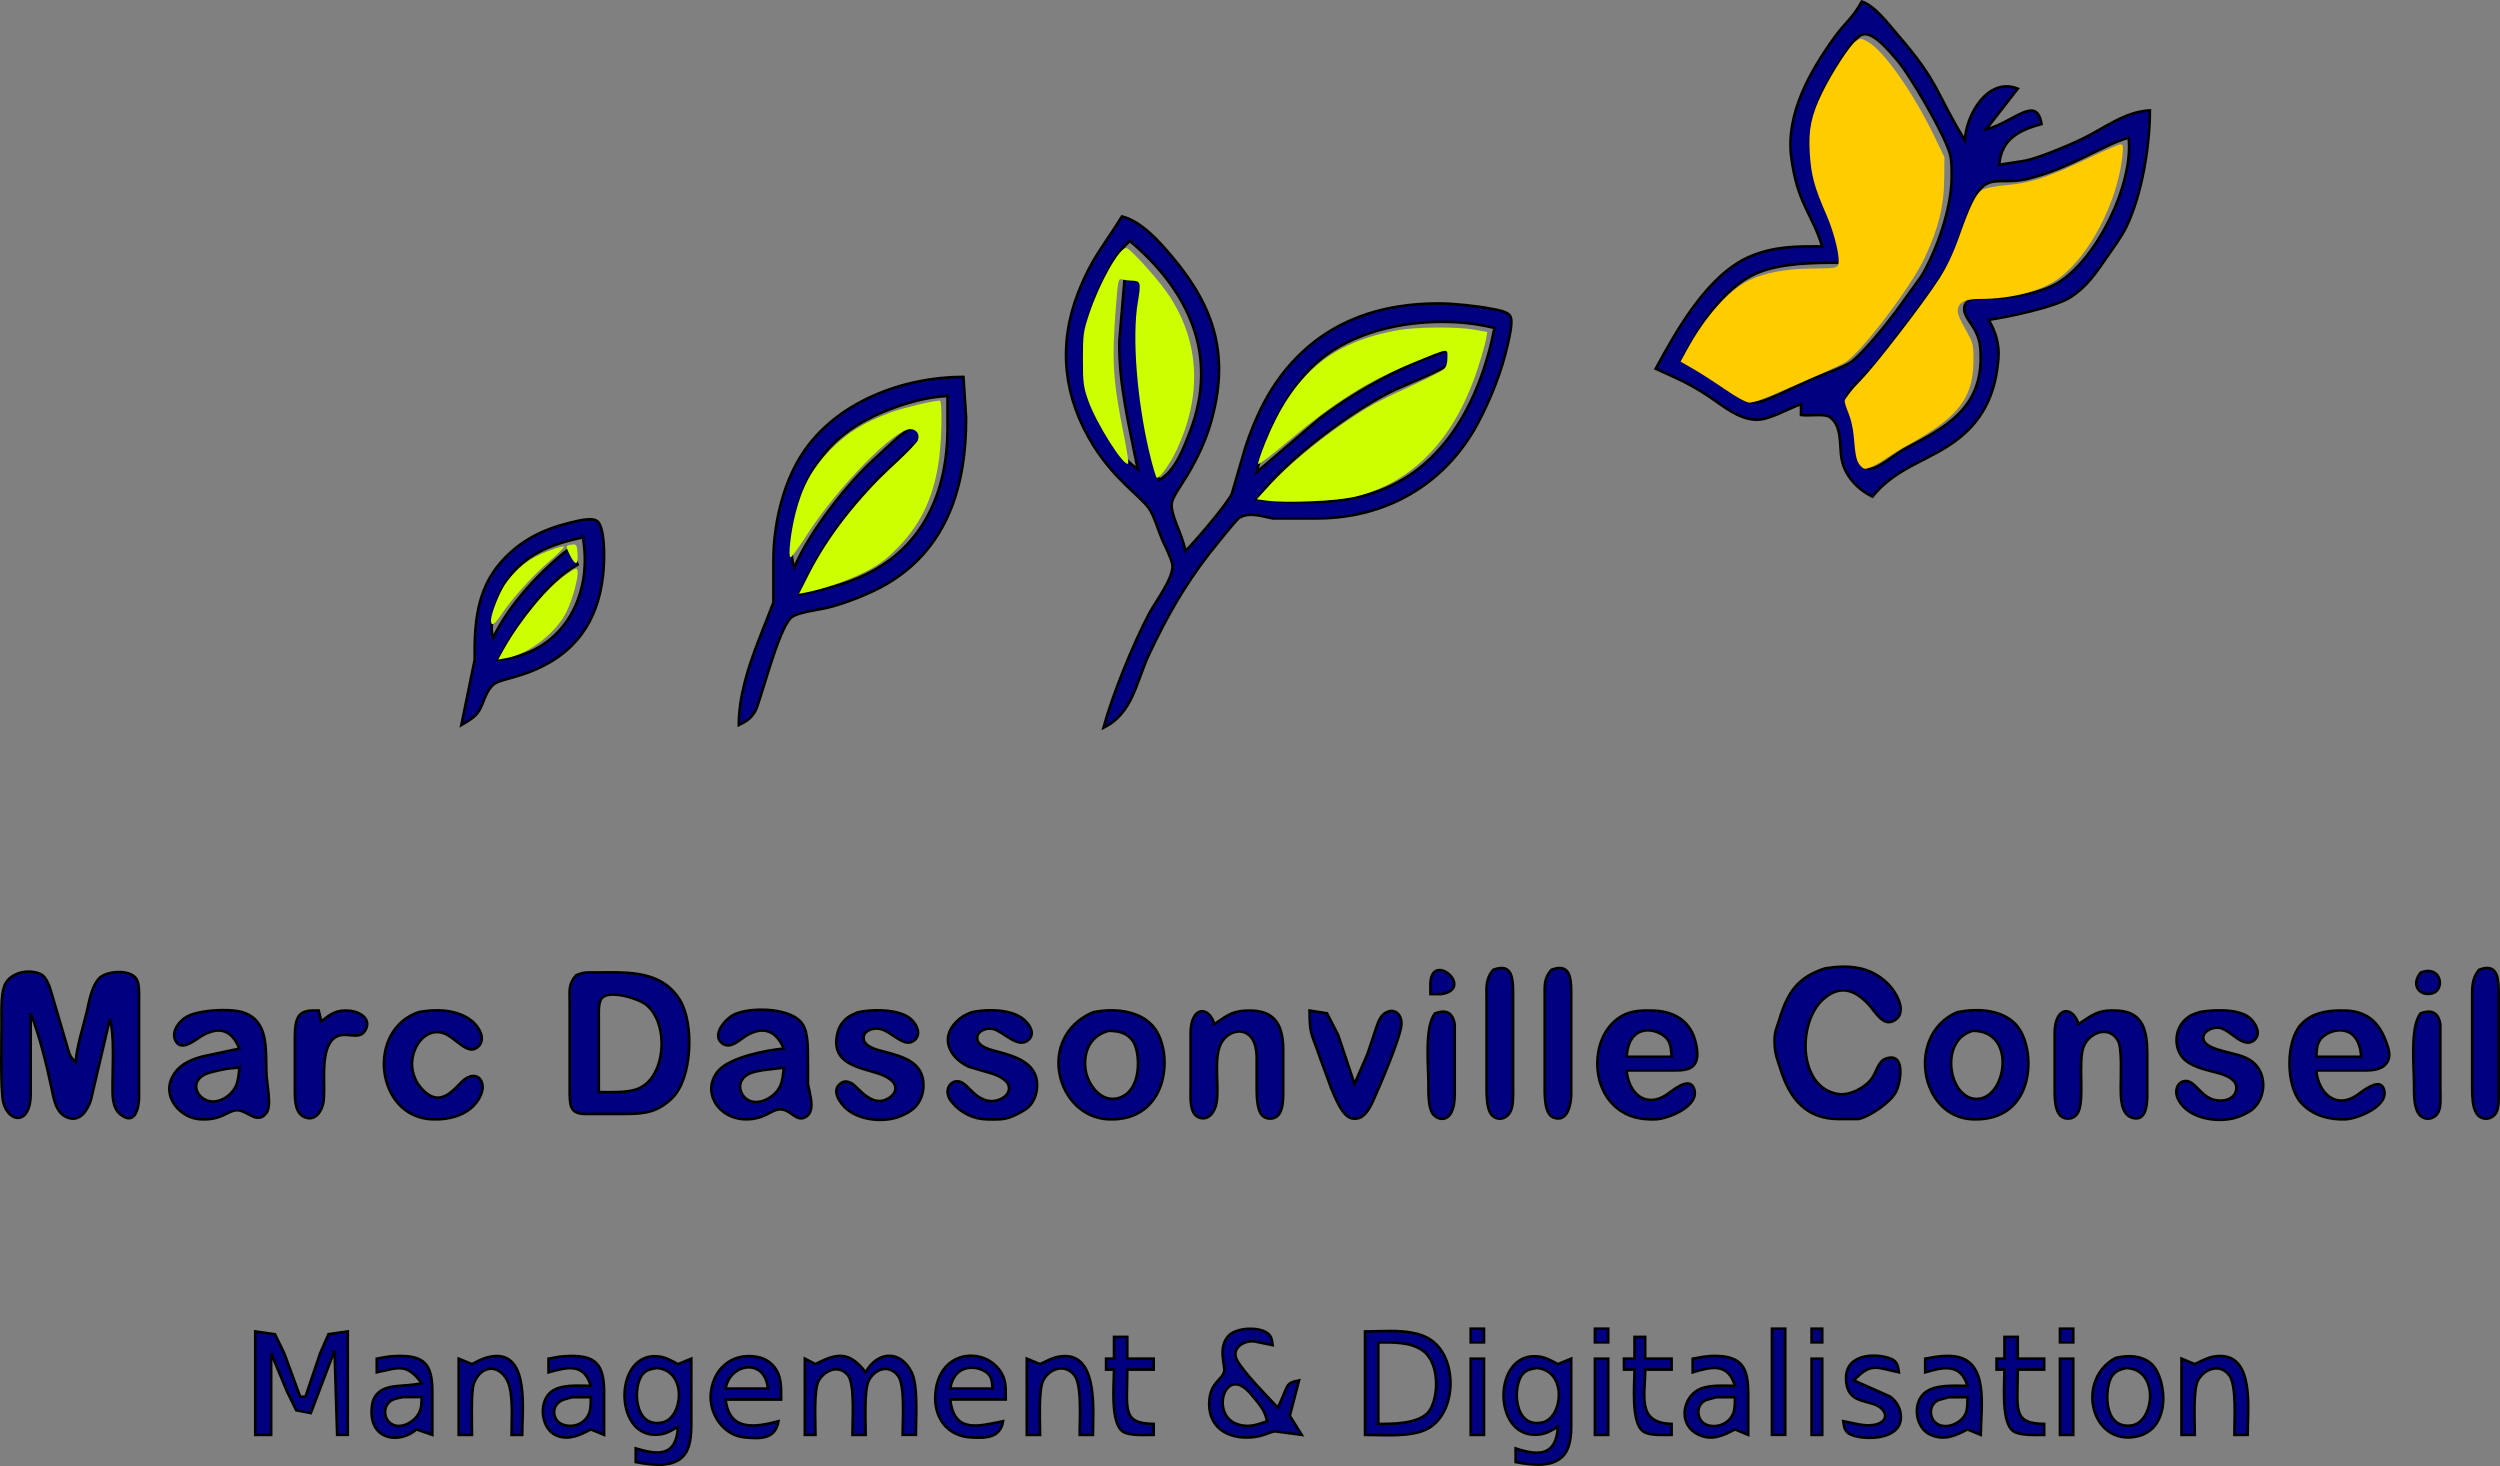 <!--?xml version="1.0" encoding="UTF-8" standalone="no"?-->
<svg xmlns:dc="http://purl.org/dc/elements/1.1/" xmlns:cc="http://creativecommons.org/ns#" xmlns:rdf="http://www.w3.org/1999/02/22-rdf-syntax-ns#" xmlns:svg="http://www.w3.org/2000/svg" xmlns="http://www.w3.org/2000/svg" xmlns:sodipodi="http://sodipodi.sourceforge.net/DTD/sodipodi-0.dtd" xmlns:inkscape="http://www.inkscape.org/namespaces/inkscape" width="100%" height="100%" viewBox="0 0 1212.617 711.13" version="1.1" id="svg3" sodipodi:docname="Marc-Dassonville-Conseil-Management-Digital.svg" inkscape:version="0.92.4 (5da689c313, 2019-01-14)">
    <rect x="0" y="0" width="1212.617" height="711.13" fill="#808080" stroke="none"/>
    <defs id="defs7"></defs>
    <sodipodi:namedview pagecolor="#ffffff" bordercolor="#666666" borderopacity="1" objecttolerance="10" gridtolerance="10" guidetolerance="10" inkscape:pageopacity="0" inkscape:pageshadow="2" inkscape:window-width="1920" inkscape:window-height="1046" id="namedview5" showgrid="false" inkscape:zoom="0.99057938" inkscape:cx="535.27708" inkscape:cy="163.79483" inkscape:window-x="-11" inkscape:window-y="-11" inkscape:window-maximized="1" inkscape:current-layer="svg3"></sodipodi:namedview>
    <path id="Sélection #1" style="opacity: 1; fill: rgb(0, 0, 128); stroke: rgb(0, 0, 0); stroke-width: 1.3;" d="m 903.07,0.783 c -4.96,8.732 -7.868,9.896 -13.122,17.151 -11.727,16.172 -23.748,37.184 -21.108,58.038 2.884,22.833 10.098,27.423 15.007,43.529 -12.189,0 -22.98,-0.092 -34.605,4.749 -20.648,8.614 -35.592,35.193 -46.14,54.61 10.266,4.656 15.815,6.808 25.633,13.311 6.985,4.617 14.303,11.133 23.07,11.41 6.306,0.185 15.356,-5.34 21.79,-7.57 v 5.276 c 4.268,0.541 11.304,-0.765 13.816,0.924 6.267,4.208 4.728,13.916 5.831,20.182 1.461,8.35 7.743,14.959 14.958,18.468 12.048,-14.906 28.361,-17.348 42.242,-28.508 12.483,-10.038 17.727,-23.071 18.868,-38.769 0.474,-6.648 -1.398,-12.862 -4.718,-18.468 9.369,-1.359 32.22,-6.106 39.731,-10.986 7.946,-5.144 12.267,-11.686 17.573,-19.35 2.973,-4.3 7.098,-9.893 9.354,-14.51 7.639,-15.671 11.524,-39.23 11.524,-56.721 -12.33,0.62 -22.418,8.904 -33.325,14.101 -6.613,3.153 -20.004,8.759 -26.912,10.276 l -12.818,2.004 c 0.948,-12.611 9.78,-16.808 20.507,-19.789 -2.384,-14.497 -13.664,-0.603 -26.916,2.642 L 978.689,42.995 C 964.386,37.336 953.748,55.265 953.056,68.06 938.804,44.91 940.816,40.305 920.283,16.667 915.708,11.391 909.504,2.894 903.07,0.783 Z m 1.079,15.819 c 5.273,-0.531 12.402,8.458 15.467,11.883 6.601,7.4 23.586,36.62 26.226,46.17 0.974,3.562 0.843,8.152 0.805,11.872 -0.167,14.813 -7.188,34.956 -14.699,47.487 l -12.381,17.147 c -4.55,6.147 -15.92,20.207 -21.623,24.389 -3.448,2.533 -15.509,6.739 -20.507,8.955 -5.255,2.322 -22.427,11.239 -26.913,10.883 -4.524,-0.369 -9.178,-4.628 -12.818,-7.253 -7.664,-5.501 -13.61,-8.785 -21.787,-13.231 7.382,-15.763 19.812,-35.259 35.885,-42.277 11.868,-5.171 28.236,-5.211 41.014,-5.211 -0.012,-23.163 -11.598,-24.51 -14.302,-54.084 -1.512,-16.621 5.459,-30.034 13.905,-43.529 2.217,-3.548 6.907,-11.556 10.7,-12.967 0.333,-0.124 0.676,-0.201 1.027,-0.237 z m 128.369,50.137 c 2.448,22.781 -15.611,59.28 -34.605,70.624 -7.959,4.749 -21.556,7.085 -30.759,7.203 -3.96,0.04 -13.174,-1.176 -14.328,4.153 -0.769,3.562 2.857,7.507 4.51,10.356 2.743,4.696 3.269,7.824 3.397,13.193 0.615,26.289 -17.611,35.324 -37.157,45.64 -4.281,2.269 -13.817,10.749 -17.777,9.364 -6.152,-2.137 -4.97,-12.966 -5.508,-18.071 -1.012,-9.471 -4.874,-11.988 -4.733,-15.708 0.115,-3.139 4.348,-7.083 6.45,-9.181 11.189,-11.146 7.828,-8.049 16.902,-19.961 8.767,-11.503 22.725,-27.964 28.608,-40.891 3.537,-7.796 8.523,-27.438 13.727,-32.569 5.293,-5.21 11.573,-1.516 22.569,-4.233 20.34,-5.013 36.476,-16.515 48.703,-19.919 z M 544.206,104.992 c -8.818,14.365 -14.445,19.696 -21.212,36.936 -10.023,25.538 -7.088,50.837 7.177,73.869 10.407,16.779 22.839,24.722 27.094,30.71 2.602,3.68 4.575,10.919 6.561,15.456 1.359,3.1 4.359,8.746 4.833,11.872 0.936,6.147 -8.166,17.913 -11.242,23.744 -7.921,15.024 -17.672,39.008 -22.184,55.404 14.239,-6.925 15.853,-22.293 22.12,-35.616 8.433,-17.94 17.021,-33.15 29.145,-48.808 2.384,-3.06 11.816,-14.812 14.213,-17.121 4.858,-3.364 10.983,-1.082 16.546,0 h 21.79 c 32.888,-0.079 61.764,-16.171 77.785,-46.193 6.037,-11.318 11.763,-25.633 14.48,-38.257 0.641,-3.034 2.781,-11.183 1.153,-13.742 -1.448,-2.269 -6.367,-2.904 -8.827,-3.405 -6.895,-1.398 -18.6,-2.625 -25.637,-2.638 -27.492,-0.04 -52.548,7.821 -71.658,29.019 -10.574,11.727 -17.403,25.857 -22.324,40.895 l -6.524,22.423 c -2.115,4.696 -18.328,23.877 -22.532,27.702 -1.564,-8.574 -7.78,-18.177 -6.524,-23.744 0.666,-2.981 5.68,-10.04 7.552,-13.193 4.64,-7.862 8.664,-16.223 11.227,-25.061 9.266,-31.882 2.433,-55.521 -18.497,-80.465 -6.306,-7.519 -14.942,-17.349 -24.516,-19.789 z m 3.843,11.872 c 28.453,24.034 43.334,55.376 29.223,92.337 -3.217,8.416 -7.137,19.153 -15.122,23.744 l -5.115,-19.785 c -4.383,-20.565 -8.204,-56.351 -2.578,-76.507 l -8.972,-1.321 -2.563,30.34 c -0.231,21.264 4.935,41.366 8.972,61.997 -7.075,-5.263 -11.085,-10.896 -15.622,-18.468 -14.803,-24.733 -13.7,-47.142 -1.357,-72.548 3.717,-7.638 6.674,-14.17 13.134,-19.789 z m 152.566,39.227 c 8.54,0.088 16.83,1.11 24.305,2.985 -7.075,36.17 -25.773,71.365 -62.801,81.152 -13.291,3.522 -22.431,3.43 -35.888,3.271 l -16.661,-1.321 c 12.791,-18.375 47.526,-44.296 67.93,-53.53 3.832,-1.728 23.17,-9.692 24.746,-11.776 1.73,-2.269 1.143,-4.643 0.886,-7.241 -22.57,7.756 -43.58,18.676 -62.805,33.172 l -30.759,26.187 c 3.819,-17.267 15.431,-40.577 28.248,-52.37 14.803,-13.639 37.502,-20.059 59.125,-20.51 1.229,-0.026 2.452,-0.028 3.672,-0.02 z M 467.303,182.82 c -29.107,0 -62.326,12.122 -78.757,38.253 -9.164,14.55 -13.496,34.245 -13.393,51.446 v 19.785 l -7.24,18.468 c -4.998,12.967 -9.512,26.856 -9.551,40.891 3.704,-1.82 5.587,-2.886 7.882,-6.619 2.474,-4.036 10.846,-38.954 17.369,-45.365 2.666,-2.612 13.035,-3.839 17.047,-4.749 8.818,-2.005 21.657,-7.098 29.475,-11.689 29.414,-17.28 38.605,-47.765 38.451,-80.637 z m -7.689,9.234 v 15.83 c -0.051,30.642 -11.714,57.3 -39.731,70.807 -10.125,4.881 -21.109,7.534 -32.042,9.658 9.023,-21.554 22.392,-40.22 38.451,-56.721 l 15.366,-14.246 c 1.794,-1.557 5.089,-4.09 5.089,-6.768 0,-3.825 -4.191,-3.022 -6.357,-1.901 -3.883,1.979 -11.69,9.83 -15.381,13.128 -13.983,12.479 -32.143,35.825 -39.731,53.316 -2.858,-7.426 -0.474,-20.065 1.487,-27.702 6.754,-26.356 21.529,-40.218 45.932,-49.346 8.472,-3.179 17.893,-5.632 26.916,-6.054 z m -173.162,59.848 c -0.438,-0.016 -0.893,-0.008 -1.361,0.019 -3.123,0.181 -6.767,1.19 -8.753,1.668 -13.047,3.179 -24.032,8.615 -33.196,18.93 -12.022,13.547 -13.099,30.22 -12.881,47.487 l -6.472,31.657 c 3.255,-1.9 6.56,-3.692 8.649,-7.016 2.038,-3.232 3.179,-9.813 7.229,-12.861 3.512,-2.638 12.947,-2.943 25.136,-9.486 19.815,-10.632 27.681,-28.836 28.181,-51.102 0.077,-4.023 -0.049,-15.935 -3.305,-18.415 -0.771,-0.586 -1.914,-0.838 -3.227,-0.882 z m -3.709,8.745 c 5.114,29.403 -10.609,56.721 -41.01,59.359 8.369,-16.093 22.632,-37.491 38.448,-46.17 l -3.843,-7.913 c -14.06,10.948 -29.388,27.106 -37.168,43.529 -1.602,-4.96 -0.104,-10.893 1.332,-15.827 6.19,-21.343 22.594,-28.902 42.242,-32.978 z m 610.72,208.265 c -2.727,0.063 -5.511,0.373 -8.334,0.851 -12.958,4.155 -18.007,11.528 -21.891,24.244 -1.782,5.83 -2.81,6.61 -2.4,13.311 0.295,4.683 1.616,7.506 3.001,11.872 4.447,14.035 12.482,23.48 27.695,23.572 h 10.037 c 5.498,-1.332 15.251,-7.929 17.981,-13.021 2.448,-4.538 4.911,-19.628 -4.766,-16.277 -3.794,1.306 -4.257,5.885 -6.769,9.513 -3.217,4.643 -10.92,8.585 -16.483,7.688 -19.417,-3.113 -19.62,-34.334 -7.637,-45.586 8.254,-7.743 15.752,-5.305 22.788,2.477 2.82,3.113 6.574,10.172 11.598,7.719 7.677,-3.759 1.409,-14.129 -2.526,-18.06 -6.469,-6.45 -14.113,-8.491 -22.295,-8.303 z m 313.362,0.645 c -1.178,-0.082 -2.627,0.176 -4.41,0.867 -3.627,4.511 -3.253,8.848 -3.279,14.468 v 43.533 c 0.051,3.482 0.152,8.467 2.01,11.475 2.269,3.693 7.217,3.496 9.499,0 1.577,-2.454 1.306,-7.269 1.306,-10.158 V 482.253 c -0.01,-5.605 -0.022,-12.341 -5.126,-12.696 z m -478.09,0.008 c -1.187,-0.08 -2.646,0.179 -4.443,0.859 -3.896,4.59 -3.207,8.65 -3.219,14.468 v 43.533 c 0.038,3.258 0.157,8.652 1.836,11.475 2.217,3.68 6.982,3.509 9.302,0 1.948,-2.955 1.667,-8.006 1.68,-11.475 v -46.17 c -0.01,-5.702 -0.012,-12.344 -5.156,-12.689 z m 28.196,0 c -1.187,-0.08 -2.646,0.179 -4.443,0.859 -3.691,4.34 -3.19,7.61 -3.216,13.151 V 525.786 c 0,4.195 -0.475,14.509 4.228,16.277 6.806,2.572 8.497,-6.306 8.586,-11.001 v -48.808 c -0.01,-5.702 -0.012,-12.344 -5.155,-12.689 z m -59.058,0.985 c -2.116,0.176 -3.887,1.959 -4.021,6.455 v 5.157 h 5.408 c 11.681,-2.019 4.021,-12.061 -1.387,-11.612 z m 479.692,0.454 c -1.006,0.028 -2.141,0.257 -3.409,0.737 -4.96,6.107 -0.539,11.634 5.575,10.078 5.54,-1.42 4.878,-11.011 -2.166,-10.814 z M 13.57,471.294 c -4.782,0.11 -9.745,2.412 -11.472,7.028 -1.73,4.63 -1.32,13.297 -1.32,18.441 0,7.466 -0.64,32.726 0.924,38.253 2.768,9.735 12.905,10.687 13.174,-3.955 v -17.148 -22.427 c 4.191,10.487 7.614,24.43 9.985,35.615 1.153,5.461 2.065,12.863 8.011,15.013 5.973,2.163 9.472,-3.457 11.164,-8.417 l 9.291,-39.574 c 2.256,8.165 1.271,22.691 1.283,31.661 0.012,5.144 -0.451,11.593 4.124,15.01 6.831,5.105 8.6,-3.365 8.69,-8.417 v -47.487 c 0,-2.889 0.271,-7.702 -1.306,-10.143 -3.063,-4.722 -14.804,-3.905 -18.226,0 -3.396,3.878 -4.525,10.515 -5.653,15.422 -1.884,8.126 -4.844,16.777 -5.575,25.061 -1.512,-1.662 -2,-1.874 -3.038,-4.104 l -7.715,-26.236 c -1.192,-3.786 -2.489,-10.618 -6.257,-12.399 -1.778,-0.845 -3.913,-1.249 -6.086,-1.199 z m 281.109,0.366 c -1.871,0.011 -3.721,0.039 -5.526,0.042 -4.358,0.013 -5.576,-0.332 -9.703,1.344 -3.871,4.366 -3.099,7.533 -3.112,13.166 v 42.212 c 0.012,2.414 -0.105,6.712 0.946,8.849 1.743,3.562 6.012,2.997 9.306,3.023 h 16.661 c 9.215,-0.013 15.662,-0.738 22.762,-7.677 9.792,-9.563 10.73,-36.092 3.809,-47.503 -7.884,-12.985 -22.048,-13.538 -35.143,-13.456 z m 2.874,10.746 c 5.609,0.047 13.135,2.818 15.682,4.768 11.689,8.943 10.064,36.657 -4.855,41.326 -5.216,1.623 -12.42,1.241 -17.944,1.241 v -35.616 c 0,-2.625 -0.297,-7.663 1.306,-9.761 1.109,-1.439 3.263,-1.979 5.812,-1.958 z m 70.935,7.371 c -5.019,0.089 -9.731,0.973 -12.662,2.462 -3.845,1.939 -10.752,9.617 -5.664,13.719 4.14,3.35 8.868,-1.939 12.162,-3.825 8.139,-4.683 14.369,-1.981 17.829,6.501 -8.382,0.726 -26.12,4.236 -31.682,10.7 -8.728,10.117 0.176,24.493 15.018,23.53 7.498,-0.488 10.385,-4.206 14.102,-4.733 5.819,-0.831 8.523,6.884 13.56,3.428 4.46,-3.06 1.472,-11.315 0.716,-15.773 v -9.234 c -0.192,-5.883 0.588,-14.723 -2.552,-19.709 -3.244,-5.153 -12.461,-7.214 -20.826,-7.066 z m -260.791,0.195 c -6.417,0.079 -13.634,1.158 -17.15,3.203 -3.435,1.992 -7.372,6.731 -5.641,11.097 2.653,6.675 10.27,-0.358 13.397,-2.073 8.421,-4.656 14.25,-2.362 17.825,6.436 l -17.944,3.825 c -6.229,1.636 -12.058,4.3 -14.955,10.685 -4.204,9.26 4.28,19.061 13.675,19.72 10.612,0.739 13.484,-4.218 17.944,-4.363 4.986,-0.158 9.957,7.267 14.328,1.37 2.922,-3.443 -0.167,-15.379 0,-20.682 -0.346,-10.685 1.116,-24.455 -11.765,-28.267 -2.302,-0.683 -5.864,-0.998 -9.714,-0.951 z m 849.984,0.042 c -2.935,0.073 -5.822,0.448 -8.471,1.012 -24.582,10.619 -18.223,50.931 7.692,51.881 31.003,1.134 30.938,-34.747 21.108,-45.708 -4.358,-4.864 -10.837,-6.843 -17.384,-7.154 -0.982,-0.046 -1.966,-0.055 -2.945,-0.03 z m -477.36,0.034 c -3.274,0.021 -6.471,0.398 -9.172,0.977 -3.217,1.398 -4.651,1.978 -7.266,4.577 -8.151,8.139 -3.075,17.598 5.986,21.793 l 11.535,3.401 c 3.05,1.042 8.548,3.443 7.997,7.612 -0.538,4.036 -5.845,6.03 -9.28,5.661 -8.485,-0.91 -11.113,-10.41 -16.535,-9.539 -3.307,0.528 -5.87,5.053 -2.025,9.868 4.319,5.395 10.637,8.43 17.277,8.536 4.332,0.066 8.001,0.314 12.077,-1.401 2.179,-0.91 6.28,-2.954 7.934,-4.55 2.333,-2.242 3.653,-5.327 4.05,-8.558 1.525,-12.334 -9.805,-15.882 -18.931,-18.296 -3.14,-0.844 -9.999,-2.284 -9.999,-6.676 0,-3.588 4.655,-4.984 7.437,-4.443 4.986,0.963 12.033,9.667 17.173,5.631 4.37,-3.416 0.037,-8.918 -3.142,-11.028 -3.981,-2.646 -9.657,-3.597 -15.114,-3.562 z m -55.212,0.023 c -3.293,0.04 -6.477,0.4 -9.072,0.954 -2.999,1.306 -4.893,2.031 -7.136,4.695 -1.307,1.557 -2.041,3.022 -2.567,5.001 -4.076,15.473 10.82,16.962 19.958,20.075 3.05,1.042 8.548,3.443 7.997,7.612 -0.231,1.768 -1.616,3.192 -3.001,4.115 -8.087,5.356 -14.635,-4.748 -18.018,-6.951 -1.833,-0.963 -3.729,-1.583 -5.601,0 -4.781,3.522 0.113,9.999 3.305,12.597 6.293,5.118 16.754,6.202 24.29,3.775 2.756,-0.884 6.421,-2.745 8.471,-4.829 2.589,-2.638 4.009,-6.28 4.15,-10.013 0.461,-11.977 -10.021,-14.588 -19.031,-16.976 -3.14,-0.844 -9.999,-2.284 -9.999,-6.676 0,-3.628 4.655,-4.919 7.437,-4.497 6.19,0.937 12.097,9.747 17.173,5.684 4.178,-3.337 0.359,-9.379 -3.153,-11.463 -3.917,-2.341 -9.715,-3.17 -15.203,-3.103 z m 114.823,0.02 c -3.414,-0.072 -6.789,0.288 -9.825,0.935 -27.812,11.991 -17.727,50.945 7.689,51.881 28.914,1.068 31.72,-32.027 21.98,-44.479 -4.644,-5.922 -12.333,-8.178 -19.843,-8.337 z m 535.791,0 c -3.16,0.051 -6.203,0.373 -8.601,0.779 -2.948,0.976 -5.011,1.554 -7.292,3.81 -5.434,5.026 -5.473,14.642 0,19.484 4.793,4.076 11.921,4.974 17.547,6.741 3.268,1.042 7.973,3.125 7.333,7.505 -0.859,5.764 -8.244,6.398 -12.447,4.485 -2.666,-1.214 -3.819,-2.587 -5.883,-4.539 -1.359,-1.293 -2.679,-2.965 -4.473,-3.665 -4.447,-1.728 -8.255,3.336 -5.167,8.955 4.909,8.93 18.164,10.908 27.046,8.665 2.627,-0.66 6.613,-2.492 8.753,-4.233 6.729,-5.685 7.177,-17.452 0,-23.045 -3.935,-3.126 -9.179,-3.734 -13.883,-5.092 -2.948,-0.857 -9.996,-2.478 -9.996,-6.554 0,-3.364 4.716,-5.224 7.433,-4.921 5.742,0.62 11.806,10.473 17.176,6.173 4.229,-3.364 0.205,-9.575 -3.153,-11.712 -3.525,-2.259 -9.127,-2.922 -14.395,-2.836 z m -865.047,0.016 c -2.512,0.074 -5.006,0.359 -7.396,0.763 -25.864,8.548 -21.134,51.035 6.409,52.038 8.613,0.317 18.416,-2.165 22.94,-10.555 1,-1.847 1.807,-4.284 1.32,-6.421 -1.064,-4.854 -5.319,-4.869 -8.664,-2.336 -4.383,3.324 -11.586,15.882 -21.609,3.443 -1.359,-1.702 -2.113,-3.179 -2.856,-5.211 -3.845,-10.434 4.112,-23.889 13.994,-20.789 6.331,1.979 12.02,11.543 17.173,6.596 3.96,-3.799 0.078,-9.933 -3.216,-12.506 -4.478,-3.504 -9.997,-4.855 -15.582,-5.024 -0.838,-0.025 -1.678,-0.025 -2.515,0 z m 813.499,0.03 c -6.835,0.094 -9.38,2.229 -16.008,6.627 -2.807,-9.049 -11.304,-8.784 -11.535,3.959 v 29.019 c 0.064,4.524 0.282,12.862 6.472,12.822 2.025,-0.013 3.564,-0.948 4.666,-2.676 3.64,-5.804 -0.14,-25.17 2.975,-32.504 2.897,-6.846 12.442,-10.156 16.62,-2.558 2.051,3.733 1.284,17.358 1.309,22.278 0.025,4.775 -0.206,13.087 5.293,14.96 6.46,2.216 7.432,-5.134 7.522,-9.684 v -21.106 c -0.012,-10.579 -1.563,-20.314 -14.098,-21.052 -1.176,-0.069 -2.239,-0.097 -3.216,-0.084 z m -226.316,0.027 c -3.965,0.093 -7.902,0.676 -11.42,2.764 -13.765,8.165 -15.277,30.429 -4.844,41.945 5.87,6.477 13.225,8.339 21.505,8.035 6.101,-0.224 22.07,-6.634 18.43,-15.208 -2.435,-5.751 -10.625,1.649 -13.304,3.39 -10.189,6.622 -18.365,-0.884 -19.224,-11.899 h 20.507 c 3.127,0 8.355,0.314 10.982,-1.546 3.691,-2.625 2.899,-7.782 2.066,-11.647 -2.358,-10.777 -10.564,-15.527 -20.741,-15.804 -1.314,-0.04 -2.636,-0.062 -3.958,-0.03 z m 336.837,0.004 c -6.82,0.088 -13.629,1.378 -18.586,6.768 -7.511,8.192 -7.395,29.692 0,37.936 5.524,6.16 13.661,8.326 21.505,8.035 5.985,-0.224 22.185,-6.7 18.43,-15.181 -2.217,-5.013 -10.331,1.764 -12.766,3.466 -10.112,7.057 -18.89,-0.908 -19.762,-12.002 h 20.507 c 3.858,0 9.29,0.384 12.418,-2.294 3.96,-3.39 2.27,-8.06 0.694,-12.215 -3.601,-9.418 -9.677,-14.21 -19.52,-14.487 -0.969,-0.028 -1.945,-0.039 -2.919,-0.027 z m -982.496,0.004 c -2.472,0.027 -5.105,0.277 -6.787,2.107 -2.358,2.585 -2.332,7.731 -2.37,11.082 v 26.381 c 0.064,4.485 0.204,10.634 5.241,12.322 4.704,1.583 7.664,-2.931 8.497,-7.047 1.461,-7.136 -2.012,-24.611 4.755,-31.035 5.357,-5.092 12.843,1.844 15.945,-4.791 2.486,-5.303 -3.267,-8.44 -7.522,-8.875 -6.524,-0.66 -9.206,1.173 -14.102,5.13 l -1.28,-5.276 c -0.747,0.01 -1.554,-0.01 -2.377,0 z m 483.001,0 c 0.038,12.373 1.181,11.237 4.911,22.423 l 5.678,15.46 c 1.935,4.366 5.191,13.4 9.933,14.403 5.575,1.174 8.47,-4.472 10.419,-8.772 2.986,-6.661 13.381,-30.8 13.612,-36.894 0.192,-5.078 -3.694,-8.219 -8.141,-5.264 -2.653,1.768 -3.818,6.241 -4.792,9.196 l -3.538,10.551 -6.29,14.513 -7.934,-23.744 -5.411,-10.528 z m -28.441,0.02 c -0.743,-0.016 -1.514,-0.006 -2.318,0.03 -7.331,0.343 -9.486,2.625 -15.381,6.543 -2.807,-9.049 -11.304,-8.784 -11.535,3.959 v 27.702 c 0.012,4.155 -0.665,11.911 4.128,13.639 4.678,1.689 7.663,-2.971 8.393,-7.047 1.525,-8.442 -1.935,-23.07 2.871,-30.061 4.806,-6.991 16.381,-7.36 16.65,7.638 v 15.83 c 0.038,3.456 0.141,9.721 2.474,12.399 1.038,1.187 2.358,1.728 3.883,1.741 6.011,0.04 6.384,-7.003 6.461,-11.502 v -22.427 c -0.156,-12.033 -4.483,-18.209 -15.626,-18.445 z m 92.81,0.519 c -1.049,0.06 -2.21,0.339 -3.475,0.817 -5.229,6.16 -3.232,25.713 -3.219,34.26 0,3.865 -0.154,10.79 1.832,14.101 2.269,3.773 10.741,5.988 10.882,-8.826 v -34.272 c -0.759,-4.452 -2.874,-6.261 -6.02,-6.081 z m 478.061,0 c -1.049,0.06 -2.21,0.339 -3.475,0.817 -5.229,6.16 -3.232,25.713 -3.219,34.26 0,4.129 -0.178,10.551 2.014,14.113 2.268,3.693 7.217,3.496 9.499,0 1.577,-2.454 1.306,-7.269 1.216,-10.158 v -32.951 c -0.769,-4.452 -2.888,-6.261 -6.035,-6.081 z m -377.658,9.058 c 3.976,0.238 7.848,2.511 9.317,5.096 1.359,2.414 1.345,5.052 1.498,7.73 h -21.787 c 0.577,-10.076 5.86,-13.133 10.971,-12.826 z m 334.359,0 c 5.112,-0.306 10.395,2.75 10.971,12.826 h -21.787 c 0.154,-2.678 0.14,-5.316 1.498,-7.73 1.469,-2.585 5.341,-4.858 9.317,-5.096 z m -596.537,0.202 c 4.588,0.053 8.844,0.859 11.728,5.001 3.768,5.421 4.743,25.247 -7.882,27.859 -8.19,1.688 -14.574,-7.507 -15.24,-14.96 -0.782,-8.759 2.999,-15.644 11.394,-17.899 z m 419.106,0 c 20.737,-0.053 16.659,30.208 3.843,32.859 -14.983,3.1 -21.286,-28.137 -3.843,-32.859 z m -840.775,17.898 c -0.256,3.1 -0.474,6.331 -1.832,9.181 -2.448,5.092 -9.395,9.102 -14.714,6.371 -5.37,-2.731 -6.447,-9.415 0,-12.383 1.961,-0.871 5.472,-1.677 7.574,-2.1 3.512,-0.725 5.422,-0.897 8.972,-1.069 z m 264.025,0 c -0.256,3.1 -0.474,6.331 -1.832,9.181 -2.461,5.118 -10.359,9.669 -15.678,6.398 -4.178,-2.559 -5.909,-9.588 0.987,-12.754 1.846,-0.844 4.282,-1.242 6.268,-1.611 z M 713.384,644.505 v 6.592 h 6.409 v -6.592 z m 60.238,0 v 6.592 h 6.409 v -6.592 z m 85.871,0 v 51.442 h 6.409 v -51.442 z m 19.227,0 v 6.592 h 5.126 v -6.592 z m 120.476,0 v 6.592 h 6.409 v -6.592 z m -393.054,0.023 c -4.063,0.071 -8.176,1.233 -10.118,3.271 -5.434,5.514 -1.731,14.522 -2.192,17.147 -0.756,4.34 -6.359,5.198 -7.192,13.864 -1.282,13.296 8.613,19.273 20.366,18.35 5.947,-0.475 8.497,-2.573 11.535,-2.89 l 12.818,1.687 -5.756,-9.234 4.473,-17.147 c -6.998,1.266 -5.061,2.587 -10.252,13.193 -4.678,-4.815 -16.869,-17.414 -19.791,-22.98 -3.05,-5.83 3.13,-9.656 8.256,-9.181 l 8.968,1.821 c -0.282,-1.689 -0.203,-3.034 -1.306,-4.63 -1.737,-2.322 -5.747,-3.342 -9.81,-3.271 z m 68.257,1.084 c -4.292,-0.013 -8.536,0.221 -12.281,0.221 v 50.125 c 9.113,0 22.853,1.345 30.748,-3.18 13.804,-7.941 14.2,-33.937 1.243,-42.815 -5.279,-3.619 -12.557,-4.33 -19.71,-4.352 z m -505.722,0.218 -9.332,1.306 -4.035,9.249 -7.14,21.102 h -2.563 l -7.756,-21.102 -4.495,-9.207 -9.536,-1.344 v 50.125 h 7.689 v -39.578 l 7.689,18.464 4.499,9.207 7.036,1.348 11.535,-30.34 1.283,40.891 h 5.126 z m 371.683,2.642 v 10.555 h -3.846 v 5.276 h 3.846 c 0,7.229 -1.908,25.933 4.347,30.115 3.153,2.097 10.993,1.542 14.877,1.542 v -5.276 c -15.611,-0.211 -12.815,-7.044 -12.815,-26.381 h 12.815 v -5.276 h -12.815 v -10.555 z m 252.49,0 v 10.555 h -5.13 v 5.276 h 5.13 c 0,7.229 -1.911,25.933 4.343,30.115 3.063,2.031 9.906,1.542 13.597,1.542 v -5.276 c -16.956,-0.554 -12.815,-13.362 -12.815,-26.381 h 12.815 v -5.276 h -12.815 v -10.555 z m 179.43,0 v 10.555 h -3.843 v 5.276 h 3.843 c 0,7.07 -1.742,25.905 4.384,29.954 3.255,2.163 10.896,1.703 14.843,1.703 v -5.276 c -15.611,-0.211 -12.818,-7.044 -12.818,-26.381 h 12.818 v -5.276 h -12.818 v -10.555 z m -303.752,2.638 c 6.883,0 15.633,-0.315 21.542,3.959 9.241,6.688 7.537,25.616 2.077,30.615 -5.498,5.052 -16.685,5.001 -23.619,5.001 z m 240.922,6.482 c -7.155,-0.186 -15.309,2.647 -13.875,13.307 1.461,10.896 12.573,7.544 17.277,12.544 4.255,4.511 -0.576,9.432 -11.06,7.493 l -7.692,-1.573 c 0.372,2.19 0.295,3.776 2.051,5.478 4.012,3.865 28.056,5.209 25.711,-9.433 -0.513,-3.179 -2.511,-6.202 -5.074,-8.009 l -17.558,-7.822 c 8.344,-8.996 11.123,-6.161 21.787,-3.959 -0.372,-2.19 -0.295,-3.772 -2.051,-5.474 -1.288,-1.247 -5.22,-2.442 -9.514,-2.554 z m -437.896,0.023 c -8.357,-0.282 -16.91,5.468 -17.848,18.56 -0.846,11.806 5.998,20.446 17.443,21.052 6.934,0.356 14.01,0.354 15.381,-7.864 -11.497,2.229 -23.723,6.36 -25.633,-10.551 h 26.913 c -0.012,-5.567 0.426,-9.76 -3.112,-14.456 -3.187,-4.229 -8.131,-6.572 -13.145,-6.741 z m -40.421,0.023 c -4.178,0.083 -8.391,2.824 -11.249,7.982 -7.972,-10.197 -13.715,-9.469 -24.353,-3.955 l -5.126,-2.638 v 36.932 h 5.126 c 0,-5.712 -0.895,-21.818 1.502,-26.145 3.012,-5.395 10.11,-8.179 14.391,-2.573 3.307,4.327 2.051,22.557 2.051,28.718 h 6.409 c 0,-5.896 -0.86,-21.764 1.498,-26.328 3.012,-5.778 9.855,-8.046 14.213,-2.321 3.525,4.617 2.233,22.251 2.233,28.649 h 6.405 c 0,-7.796 1.155,-23.863 -2.062,-30.34 -2.717,-5.487 -6.86,-8.064 -11.038,-7.982 z m 399.315,0.088 v 0.004 c -3.185,0.115 -5.846,0.649 -9.402,1.302 v 6.593 c 8.882,-2.638 17.123,-4.88 20.507,6.596 -5.844,0 -14.061,-0.843 -18.983,2.653 -6.793,4.815 -8.023,16.475 1.064,20.907 6.588,3.232 12.01,0.606 17.918,-2.455 l 6.405,2.638 v -19.789 c -0.051,-10.948 -1.82,-17.742 -14.098,-18.415 -1.23,-0.066 -2.351,-0.072 -3.412,-0.034 z m 112.824,0 c -3.193,0.116 -5.96,0.662 -9.439,1.306 v 6.593 c 8.703,-2.586 17.226,-4.524 20.507,6.596 -6.255,0 -16.242,-0.882 -21.138,3.722 -5.832,5.474 -3.817,16.95 3.219,20.01 6.729,2.928 11.946,0.474 17.918,-2.626 l 6.405,2.638 c 0,-13.323 4.55,-37.092 -14.098,-38.2 -1.202,-0.069 -2.311,-0.077 -3.375,-0.038 z m -750.242,0.011 c -4.383,0.079 -6.052,0.516 -10.255,1.294 v 6.593 c 10.471,-2.163 14.28,-4.746 21.79,5.279 -8.344,2.084 -17.523,-0.105 -22.124,5.791 -1.705,2.19 -2.051,4.694 -2.166,7.398 -0.615,14.484 13.559,16.37 21.724,9.234 l 7.692,2.638 v -21.107 c -0.064,-12.967 -3.716,-17.398 -16.661,-17.121 z m 83.308,0 c -4.383,0.079 -6.052,0.516 -10.255,1.294 v 6.593 c 8.908,-2.427 17.149,-4.814 20.507,6.596 -6.037,0 -15.302,-1.028 -19.954,3.497 -5.524,5.369 -3.935,17.623 3.32,20.591 5.998,2.454 11.367,-0.251 16.635,-2.981 l 6.409,2.638 v -21.107 c -0.154,-12.901 -3.908,-17.384 -16.661,-17.121 z m 800.762,0.004 c -1.099,-0.011 -2.286,0.093 -3.568,0.324 -3.05,0.554 -6.152,2.284 -8.972,3.604 l -6.405,-2.638 v 36.932 h 6.405 c 0,-5.844 -0.856,-21.818 1.502,-26.317 3.115,-5.923 10.994,-8.535 15.352,-2.401 3.525,4.96 2.374,22.069 2.374,28.718 h 6.405 c 0,-11.909 3.391,-38.055 -13.093,-38.223 z m -836.903,0.03 c -1.106,0.058 -2.303,0.243 -3.594,0.565 -2.73,0.673 -5.202,2.057 -7.689,3.336 l -6.409,-2.638 v 36.932 h 6.409 c 0,-5.158 -0.55,-21.129 0.949,-25.034 3.281,-8.587 11.854,-9.71 16.212,-1.294 3.102,5.975 2.062,19.258 2.062,26.328 h 5.13 c 0,-11.686 3.514,-39.059 -13.071,-38.196 z m 276.658,0.011 c -1.054,-0.023 -2.189,0.069 -3.412,0.29 -3.05,0.554 -6.149,2.284 -8.968,3.604 l -6.409,-2.638 v 36.932 h 6.409 c 0,-5.896 -0.86,-21.764 1.498,-26.328 3.166,-6.107 10.882,-8.442 15.355,-2.321 3.525,4.828 2.37,22.093 2.37,28.649 h 6.409 c 0,-11.377 2.554,-37.838 -13.252,-38.188 z m -154.116,0.016 c -9.983,0.214 -17.133,7.818 -17.974,18.392 -0.782,9.946 6.33,19.97 16.16,20.972 7.472,0.752 15.139,1.2 16.665,-7.784 -11.202,2.915 -23.868,5.133 -25.637,-10.551 h 26.916 c -0.012,-6.107 0.373,-12.081 -4.202,-16.777 -2.769,-2.862 -6.076,-3.905 -9.896,-4.195 -0.69,-0.053 -1.367,-0.071 -2.033,-0.057 z m 380.703,0.061 v 0.004 c -19.817,1.1 -18.858,40.725 3.268,37.914 3.691,-0.462 5.815,-1.962 8.968,-3.756 -0.82,14.418 -9.584,14.192 -20.503,10.551 v 6.596 c 6.857,1.266 16.674,2.836 22.428,-2.401 3.948,-3.575 4.42,-9.707 4.484,-14.746 v -32.978 l -6.409,2.638 c -3.525,-1.82 -6.189,-3.508 -10.252,-3.798 -0.682,-0.048 -1.345,-0.056 -1.984,-0.023 z m 289.395,0 c -2.304,-0.013 -4.61,0.315 -6.724,0.84 -18.7,10.131 -12.485,40.14 7.689,38.452 20.366,-1.688 17.238,-29.046 9.651,-35.707 -2.94,-2.589 -6.775,-3.562 -10.615,-3.584 z m -716.134,0.008 c -19.262,1.13 -18.38,40.657 3.212,37.91 3.691,-0.462 5.815,-1.962 8.968,-3.756 -0.846,14.642 -9.545,13.809 -20.503,10.551 v 6.596 c 6.434,1.187 15.713,2.729 21.442,-1.439 5.524,-4.01 5.458,-12.15 5.471,-18.35 v -30.336 l -6.409,2.638 c -3.525,-1.82 -6.189,-3.508 -10.252,-3.798 -0.663,-0.046 -1.307,-0.048 -1.929,-0.016 z m 396.681,1.176 v 36.932 h 6.409 v -36.932 z m 60.238,0 v 36.932 h 6.409 v -36.932 z m 105.098,0 v 36.932 h 5.126 v -36.932 z m 120.476,0 v 36.932 h 6.409 v -36.932 z m -636.68,4.195 c 4.726,-0.318 9.348,2.802 9.944,10.314 h -20.507 c 1.006,-6.239 5.837,-9.996 10.563,-10.314 z m 109.252,0.16 c 3.614,0.137 7.026,1.883 8.327,3.955 1.205,1.913 1.143,4.036 1.309,6.199 h -20.507 c 1.247,-7.85 6.225,-10.331 10.871,-10.154 z m -153.137,0.141 c 14.867,1.187 12.855,24.336 2.563,26.473 -13.919,2.889 -14.469,-17.951 -9.317,-23.637 1.974,-2.163 4.14,-2.348 6.754,-2.836 z m 426.795,0 c 14.867,1.187 12.855,24.336 2.563,26.473 -13.919,2.889 -14.469,-17.951 -9.317,-23.637 1.974,-2.163 4.139,-2.348 6.754,-2.836 z m 285.812,0.027 c 16.38,0.33 13.918,26.461 2.537,27.885 -14.432,1.807 -12.753,-19.548 -9.28,-24.125 2.025,-2.691 3.808,-2.969 6.743,-3.76 z m -432.262,7.894 c 1.585,-0.093 3.418,0.573 5.415,2.302 1.641,1.425 4.281,4.606 5.653,6.386 2.768,3.641 3.433,4.838 4.651,9.23 -2.32,0.778 -5.305,1.874 -7.689,2.164 -2.602,0.317 -5.202,0 -7.637,-1.042 -9.456,-4.008 -7.262,-18.64 -0.393,-19.041 z m -403.384,6.169 h 8.972 c -0.09,2.651 -0.001,5.196 -1.309,7.742 -2.525,4.867 -10.124,8.823 -14.584,4.352 -2.781,-2.77 -2.771,-8.733 1.984,-10.856 1.333,-0.594 3.476,-0.96 4.937,-1.237 z m 636.987,0.065 h 8.972 c -0.025,2.216 0.087,5.434 -0.771,7.677 -2.653,6.952 -11.571,7.94 -15.122,4.352 -2.794,-2.81 -2.783,-8.704 1.984,-10.696 z m 112.787,0 h 8.972 c -0.025,2.19 0.087,5.449 -0.771,7.665 -2.063,5.342 -10.713,8.782 -15.122,4.363 -2.743,-2.744 -2.835,-8.678 1.984,-10.696 z m -667.75,0.011 h 8.972 c -0.025,2.203 0.091,5.423 -0.768,7.665 -2.781,7.308 -11.69,7.531 -15.125,4.207 -3.063,-2.968 -2.511,-8.414 1.962,-10.406 1.307,-0.58 3.536,-1.044 4.959,-1.466 z" inkscape:connector-curvature="0" class="svg-elem-1"></path>
    <path style="fill: rgb(204, 255, 0); stroke: none; stroke-width: 0.972;" d="m 238.139,300.913 c 0,-3.066 3.865,-12.976 6.77,-17.358 3.453,-5.209 9.367,-10.662 14.468,-13.341 5.471,-2.873 14.228,-5.922 14.228,-4.955 0,0.429 -3.473,3.796 -7.718,7.483 -8.011,6.958 -17.631,17.703 -22.883,25.559 -3.253,4.866 -4.865,5.731 -4.865,2.611 z" id="path821" inkscape:connector-curvature="0" class="svg-elem-2"></path>
    <path style="fill: rgb(204, 255, 0); stroke: none; stroke-width: 0.972;" d="m 244.329,315.078 c 8.175,-14.616 21.341,-30.355 30.713,-36.718 4.512,-3.063 4.81,-3.136 5.095,-1.25 0.448,2.969 -2.324,13.237 -5.212,19.308 -4.998,10.505 -18.345,20.817 -29.531,22.816 l -3.767,0.673 z" id="path823" inkscape:connector-curvature="0" class="svg-elem-3"></path>
    <path style="fill: rgb(204, 255, 0); stroke: none; stroke-width: 0.972;" d="m 276.433,269.212 c -2.243,-4.525 -2.209,-4.687 1.065,-5.062 2.152,-0.247 2.36,0.104 2.629,4.418 0.362,5.808 -1.016,6.048 -3.694,0.644 z" id="path825" inkscape:connector-curvature="0" class="svg-elem-4"></path>
    <path style="fill: rgb(204, 255, 0); stroke: none; stroke-width: 0.972;" d="m 392.45,278.42 c 9.402,-18.46 23.346,-36.236 42.065,-53.627 5.468,-5.08 10.27,-10.127 10.67,-11.217 1.097,-2.982 -0.617,-5.433 -3.798,-5.433 -7.665,0 -35.445,28.53 -50.19,51.546 -3.737,5.833 -7.2,10.605 -7.695,10.605 -1.33,0 -0.022,-12.042 2.297,-21.155 3.363,-13.215 7.974,-21.682 16.701,-30.67 8.234,-8.48 16.578,-13.658 29.885,-18.547 5.712,-2.098 20.358,-5.591 23.446,-5.591 1.185,0 1.063,16.444 -0.201,27.049 -2.197,18.441 -8.513,32.346 -20.035,44.11 -5.861,5.984 -9.22,8.459 -16.386,12.071 -8.125,4.096 -19.93,8.177 -28.48,9.845 l -3.171,0.619 z" id="path827" inkscape:connector-curvature="0" class="svg-elem-5"></path>
    <path style="fill: rgb(204, 255, 0); stroke: none; stroke-width: 0.972;" d="m 557.427,219.242 c -6.039,-25.711 -8.353,-56.153 -5.53,-72.727 1.633,-9.585 1.403,-10.331 -3.193,-10.386 -1.318,-0.016 -3.291,-0.276 -4.383,-0.578 -1.91,-0.528 -2.031,0.019 -3.125,14.071 -2.006,25.775 -1.391,35.115 4.107,62.431 1.35,6.705 2.2,12.453 1.89,12.772 -1.906,1.962 -15.412,-19.373 -19.369,-30.597 -2.296,-6.511 -2.572,-8.673 -2.57,-20.119 10e-4,-11.949 0.218,-13.465 3.161,-22.197 5.054,-14.996 14.415,-31.569 17.831,-31.569 2.033,0 16.521,16.212 21.492,24.05 14.285,22.521 15.239,47.938 2.788,74.271 -2.916,6.167 -7.879,13.156 -9.343,13.156 -0.441,0 -2.131,-5.66 -3.756,-12.578 z" id="path829" inkscape:connector-curvature="0" class="svg-elem-6"></path>
    <path style="fill: rgb(204, 255, 0); stroke: none; stroke-width: 0.972;" d="m 614.364,242.824 -4.793,-0.646 6.71,-7.263 c 8.327,-9.014 22.723,-21.033 35.945,-30.012 11.672,-7.926 14.963,-9.725 32.932,-18.004 7.305,-3.366 14.099,-6.839 15.097,-7.719 1.23,-1.084 1.815,-2.896 1.815,-5.622 0,-4.782 1.166,-4.942 -16.58,2.275 -21.762,8.85 -38.392,19.301 -60.549,38.05 -7.901,6.686 -14.51,11.709 -14.687,11.163 -0.177,-0.546 1.435,-5.32 3.582,-10.608 13.315,-32.796 31.524,-48.27 63.792,-54.207 9.156,-1.685 29.046,-1.849 37.629,-0.311 l 6.155,1.103 -0.63,3.583 c -0.347,1.971 -2.084,8.089 -3.861,13.597 -11.027,34.176 -30.965,55.332 -58.943,62.542 -8.632,2.225 -33.671,3.418 -43.613,2.078 z" id="path831" inkscape:connector-curvature="0" class="svg-elem-7"></path>
    <path style="fill: rgb(255, 204, 0); stroke: none; stroke-width: 0.972;" d="m 836.758,188.89 c -5.138,-3.535 -12.103,-8.017 -15.479,-9.96 l -6.137,-3.532 3.044,-5.578 c 8.785,-16.095 19.861,-28.6 29.791,-33.631 7.799,-3.951 18.357,-5.903 32.17,-5.947 9.208,-0.029 10.905,-0.28 11.429,-1.686 1.179,-3.161 -1.649,-15.14 -5.837,-24.731 -5.763,-13.196 -7.28,-18.902 -7.941,-29.849 -0.674,-11.185 0.765,-18.086 6.014,-28.823 4.879,-9.981 13.484,-23.206 16.365,-25.148 2.252,-1.519 2.621,-1.503 5.78,0.248 7.723,4.28 21.88,24.379 32.216,45.735 l 4.967,10.262 -0.124,10.948 c -0.147,12.981 -2.757,23.443 -9.427,37.787 -6.386,13.732 -30.508,45.6 -38.238,50.516 -2.794,1.777 -9.838,4.952 -36.562,16.478 -4.218,1.819 -8.798,3.315 -10.18,3.324 -1.516,0.01 -6.214,-2.531 -11.853,-6.411 z" id="path833" inkscape:connector-curvature="0" class="svg-elem-8"></path>
    <path style="fill: rgb(255, 204, 0); stroke: none; stroke-width: 0.972;" d="m 902.466,225.965 c -1.958,-2.016 -2.491,-4.348 -3.361,-14.707 -0.289,-3.442 -1.39,-8.27 -2.448,-10.731 -1.057,-2.46 -1.922,-5.184 -1.922,-6.052 0,-0.869 3.197,-4.919 7.105,-9 8.204,-8.569 30.93,-38.038 38.842,-50.365 3.591,-5.596 6.796,-12.372 9.563,-20.224 5.195,-14.737 8.093,-20.716 10.987,-22.668 1.365,-0.92 6.203,-1.881 12.214,-2.424 11.681,-1.057 20.52,-4.002 40.326,-13.436 7.306,-3.48 13.963,-6.327 14.794,-6.327 1.288,0 1.409,0.909 0.819,6.166 -2.46,21.924 -15.688,47.402 -30.397,58.546 -8.403,6.366 -23.116,10.264 -38.745,10.264 -6.54,0 -9.718,1.325 -10.458,4.358 -0.607,2.488 -0.072,3.893 4.852,12.739 2.326,4.178 2.645,5.762 2.595,12.85 -0.128,17.911 -7.09,27.089 -30.386,40.059 -4.218,2.348 -9.506,5.561 -11.753,7.141 -2.246,1.579 -5.585,3.517 -7.42,4.306 -3.078,1.324 -3.48,1.286 -5.208,-0.493 z" id="path835" inkscape:connector-curvature="0" class="svg-elem-9"></path>
</svg>
